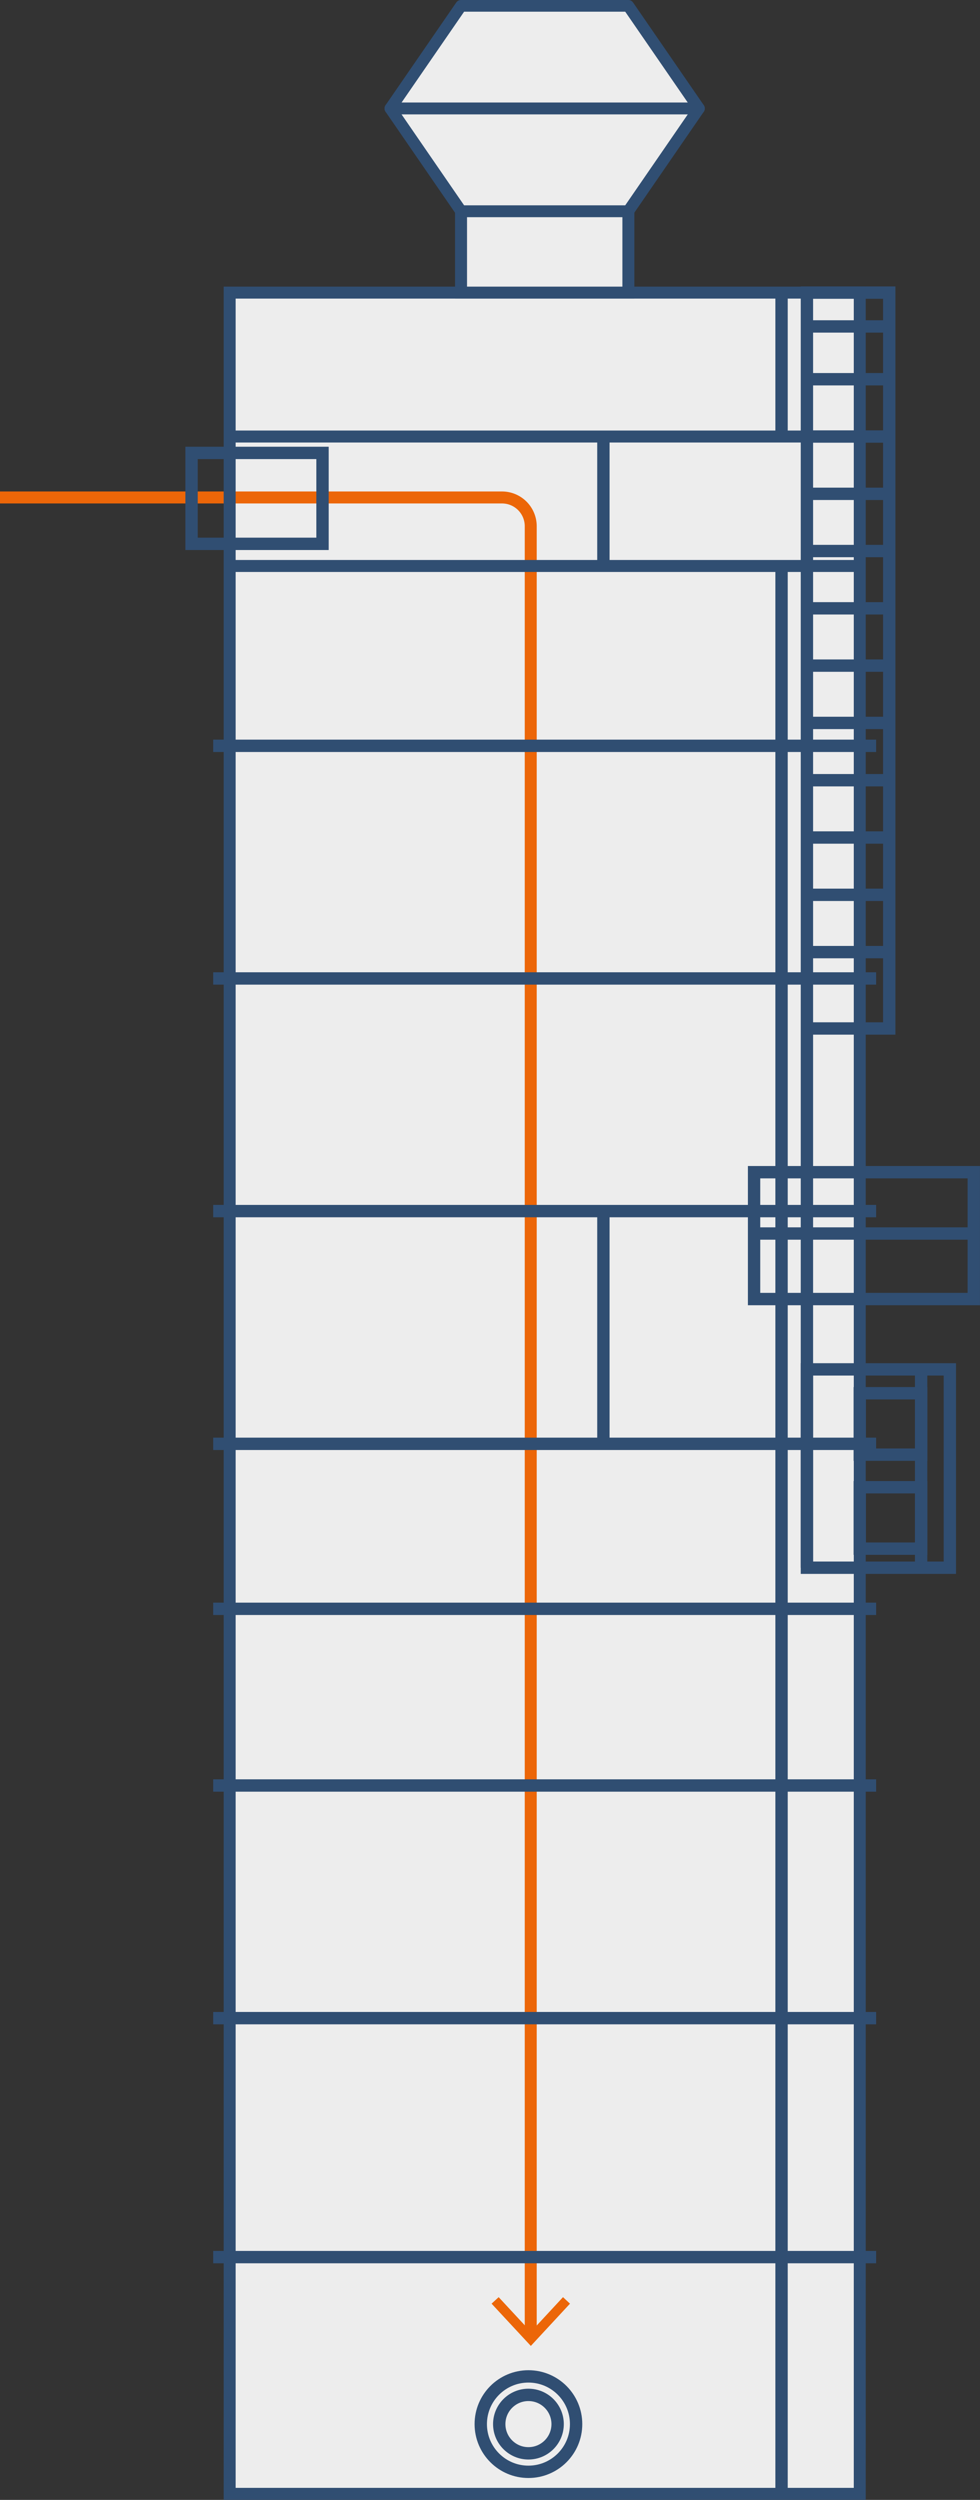 <svg xmlns="http://www.w3.org/2000/svg" viewBox="0 0 102.37 260.91">
  <rect x="0" y="0" width="102.37" height="260.91" fill="#333333" stroke="none"/>
  <title>icona-M.filCI</title>
  <rect x="23.99" y="30.54" width="65.82" height="229.74" fill="#ededed"/>
  <g>
    <path d="M128.77,253.83V65a3,3,0,0,0-3-3H73.33" transform="translate(-73.33 -10.08)" fill="none" stroke="#ec6608" stroke-miterlimit="10" stroke-width="1.25"/>
    <polygon points="59.54 240.43 58.81 239.75 55.45 243.37 52.09 239.75 51.35 240.43 55.45 244.84 59.54 240.43" fill="#ec6608"/>
  </g>
  <rect x="23.99" y="30.54" width="65.82" height="229.74" fill="none" stroke="#304e72" stroke-miterlimit="10" stroke-width="1.25"/>
  <rect x="48.16" y="22.04" width="17.48" height="8.5" fill="#ededed"/>
  <rect x="48.16" y="22.04" width="17.48" height="8.5" fill="none" stroke="#304e72" stroke-miterlimit="10" stroke-width="1.25"/>
  <polygon points="65.63 22.04 48.16 22.04 40.78 11.32 73.01 11.32 65.63 22.04" fill="#ededed"/>
  <polygon points="65.63 0.61 48.16 0.61 40.78 11.32 73.01 11.32 65.63 0.61" fill="#ededed"/>
  <polygon points="65.63 22.04 48.16 22.04 40.78 11.32 73.01 11.32 65.63 22.04" fill="none" stroke="#304e72" stroke-linecap="round" stroke-linejoin="round" stroke-width="1.22"/>
  <polygon points="65.63 0.61 48.16 0.61 40.78 11.32 73.01 11.32 65.63 0.61" fill="none" stroke="#304e72" stroke-linecap="round" stroke-linejoin="round" stroke-width="1.22"/>
  <line x1="23.99" y1="45.56" x2="89.81" y2="45.56" fill="none" stroke="#304e72" stroke-miterlimit="10" stroke-width="1.25"/>
  <line x1="23.99" y1="59.07" x2="89.81" y2="59.07" fill="none" stroke="#304e72" stroke-miterlimit="10" stroke-width="1.25"/>
  <line x1="22.27" y1="77.84" x2="91.52" y2="77.84" fill="none" stroke="#304e72" stroke-miterlimit="10" stroke-width="1.29"/>
  <line x1="22.27" y1="102.12" x2="91.52" y2="102.12" fill="none" stroke="#304e72" stroke-miterlimit="10" stroke-width="1.29"/>
  <line x1="22.27" y1="126.4" x2="91.52" y2="126.4" fill="none" stroke="#304e72" stroke-miterlimit="10" stroke-width="1.29"/>
  <line x1="22.27" y1="150.69" x2="91.52" y2="150.69" fill="none" stroke="#304e72" stroke-miterlimit="10" stroke-width="1.29"/>
  <line x1="22.27" y1="167.91" x2="91.52" y2="167.91" fill="none" stroke="#304e72" stroke-miterlimit="10" stroke-width="1.29"/>
  <line x1="22.27" y1="186.35" x2="91.52" y2="186.35" fill="none" stroke="#304e72" stroke-miterlimit="10" stroke-width="1.29"/>
  <line x1="22.27" y1="210.63" x2="91.52" y2="210.63" fill="none" stroke="#304e72" stroke-miterlimit="10" stroke-width="1.29"/>
  <line x1="22.27" y1="235.57" x2="91.52" y2="235.57" fill="none" stroke="#304e72" stroke-miterlimit="10" stroke-width="1.29"/>
  <circle cx="55.2" cy="253" r="4.98" fill="none" stroke="#304e72" stroke-miterlimit="10" stroke-width="1.29"/>
  <circle cx="55.2" cy="253" r="3.05" fill="none" stroke="#304e72" stroke-miterlimit="10" stroke-width="1.29"/>
  <line x1="63.03" y1="126.4" x2="63.03" y2="150.69" fill="none" stroke="#304e72" stroke-miterlimit="10" stroke-width="1.29"/>
  <line x1="63.03" y1="45.56" x2="63.03" y2="59.07" fill="none" stroke="#304e72" stroke-miterlimit="10" stroke-width="1.29"/>
  <line x1="81.64" y1="30.54" x2="81.64" y2="45.56" fill="none" stroke="#304e72" stroke-miterlimit="10" stroke-width="1.29"/>
  <line x1="92.89" y1="34.07" x2="84.29" y2="34.07" fill="none" stroke="#304e72" stroke-miterlimit="10" stroke-width="1.29"/>
  <line x1="92.89" y1="39.58" x2="84.29" y2="39.58" fill="none" stroke="#304e72" stroke-miterlimit="10" stroke-width="1.29"/>
  <line x1="92.89" y1="45.56" x2="84.29" y2="45.56" fill="none" stroke="#304e72" stroke-miterlimit="10" stroke-width="1.29"/>
  <line x1="92.89" y1="51.54" x2="84.29" y2="51.54" fill="none" stroke="#304e72" stroke-miterlimit="10" stroke-width="1.29"/>
  <line x1="92.89" y1="57.51" x2="84.29" y2="57.51" fill="none" stroke="#304e72" stroke-miterlimit="10" stroke-width="1.29"/>
  <line x1="92.89" y1="63.49" x2="84.29" y2="63.49" fill="none" stroke="#304e72" stroke-miterlimit="10" stroke-width="1.29"/>
  <line x1="92.89" y1="69.47" x2="84.29" y2="69.47" fill="none" stroke="#304e72" stroke-miterlimit="10" stroke-width="1.29"/>
  <line x1="92.89" y1="75.45" x2="84.29" y2="75.45" fill="none" stroke="#304e72" stroke-miterlimit="10" stroke-width="1.29"/>
  <line x1="92.89" y1="81.43" x2="84.29" y2="81.43" fill="none" stroke="#304e72" stroke-miterlimit="10" stroke-width="1.29"/>
  <line x1="92.89" y1="87.41" x2="84.29" y2="87.41" fill="none" stroke="#304e72" stroke-miterlimit="10" stroke-width="1.29"/>
  <line x1="92.89" y1="93.39" x2="84.29" y2="93.39" fill="none" stroke="#304e72" stroke-miterlimit="10" stroke-width="1.29"/>
  <line x1="92.89" y1="99.37" x2="84.29" y2="99.37" fill="none" stroke="#304e72" stroke-miterlimit="10" stroke-width="1.29"/>
  <polyline points="84.29 107.34 92.89 107.34 92.89 30.54 84.29 30.54 84.29 163.62" fill="none" stroke="#304e72" stroke-miterlimit="10" stroke-width="1.29"/>
  <line x1="81.64" y1="59.07" x2="81.64" y2="260.28" fill="none" stroke="#304e72" stroke-miterlimit="10" stroke-width="1.29"/>
  <rect x="20.01" y="47.27" width="13.68" height="9.49" fill="none" stroke="#304e72" stroke-miterlimit="10" stroke-width="1.29"/>
  <line x1="78.77" y1="128.74" x2="101.72" y2="128.74" fill="none" stroke="#304e72" stroke-miterlimit="10" stroke-width="1.29"/>
  <rect x="78.77" y="122.34" width="22.95" height="13.24" fill="none" stroke="#304e72" stroke-miterlimit="10" stroke-width="1.29"/>
  <rect x="84.29" y="142.92" width="14.93" height="20.7" fill="none" stroke="#304e72" stroke-miterlimit="10" stroke-width="1.29"/>
  <line x1="96.22" y1="163.62" x2="96.22" y2="142.92" fill="none" stroke="#304e72" stroke-miterlimit="10" stroke-width="1.29"/>
  <rect x="89.81" y="145.41" width="6.41" height="6.41" fill="none" stroke="#304e72" stroke-miterlimit="10" stroke-width="1.29"/>
  <rect x="89.81" y="155.22" width="6.41" height="6.41" fill="none" stroke="#304e72" stroke-miterlimit="10" stroke-width="1.29"/>
</svg>
